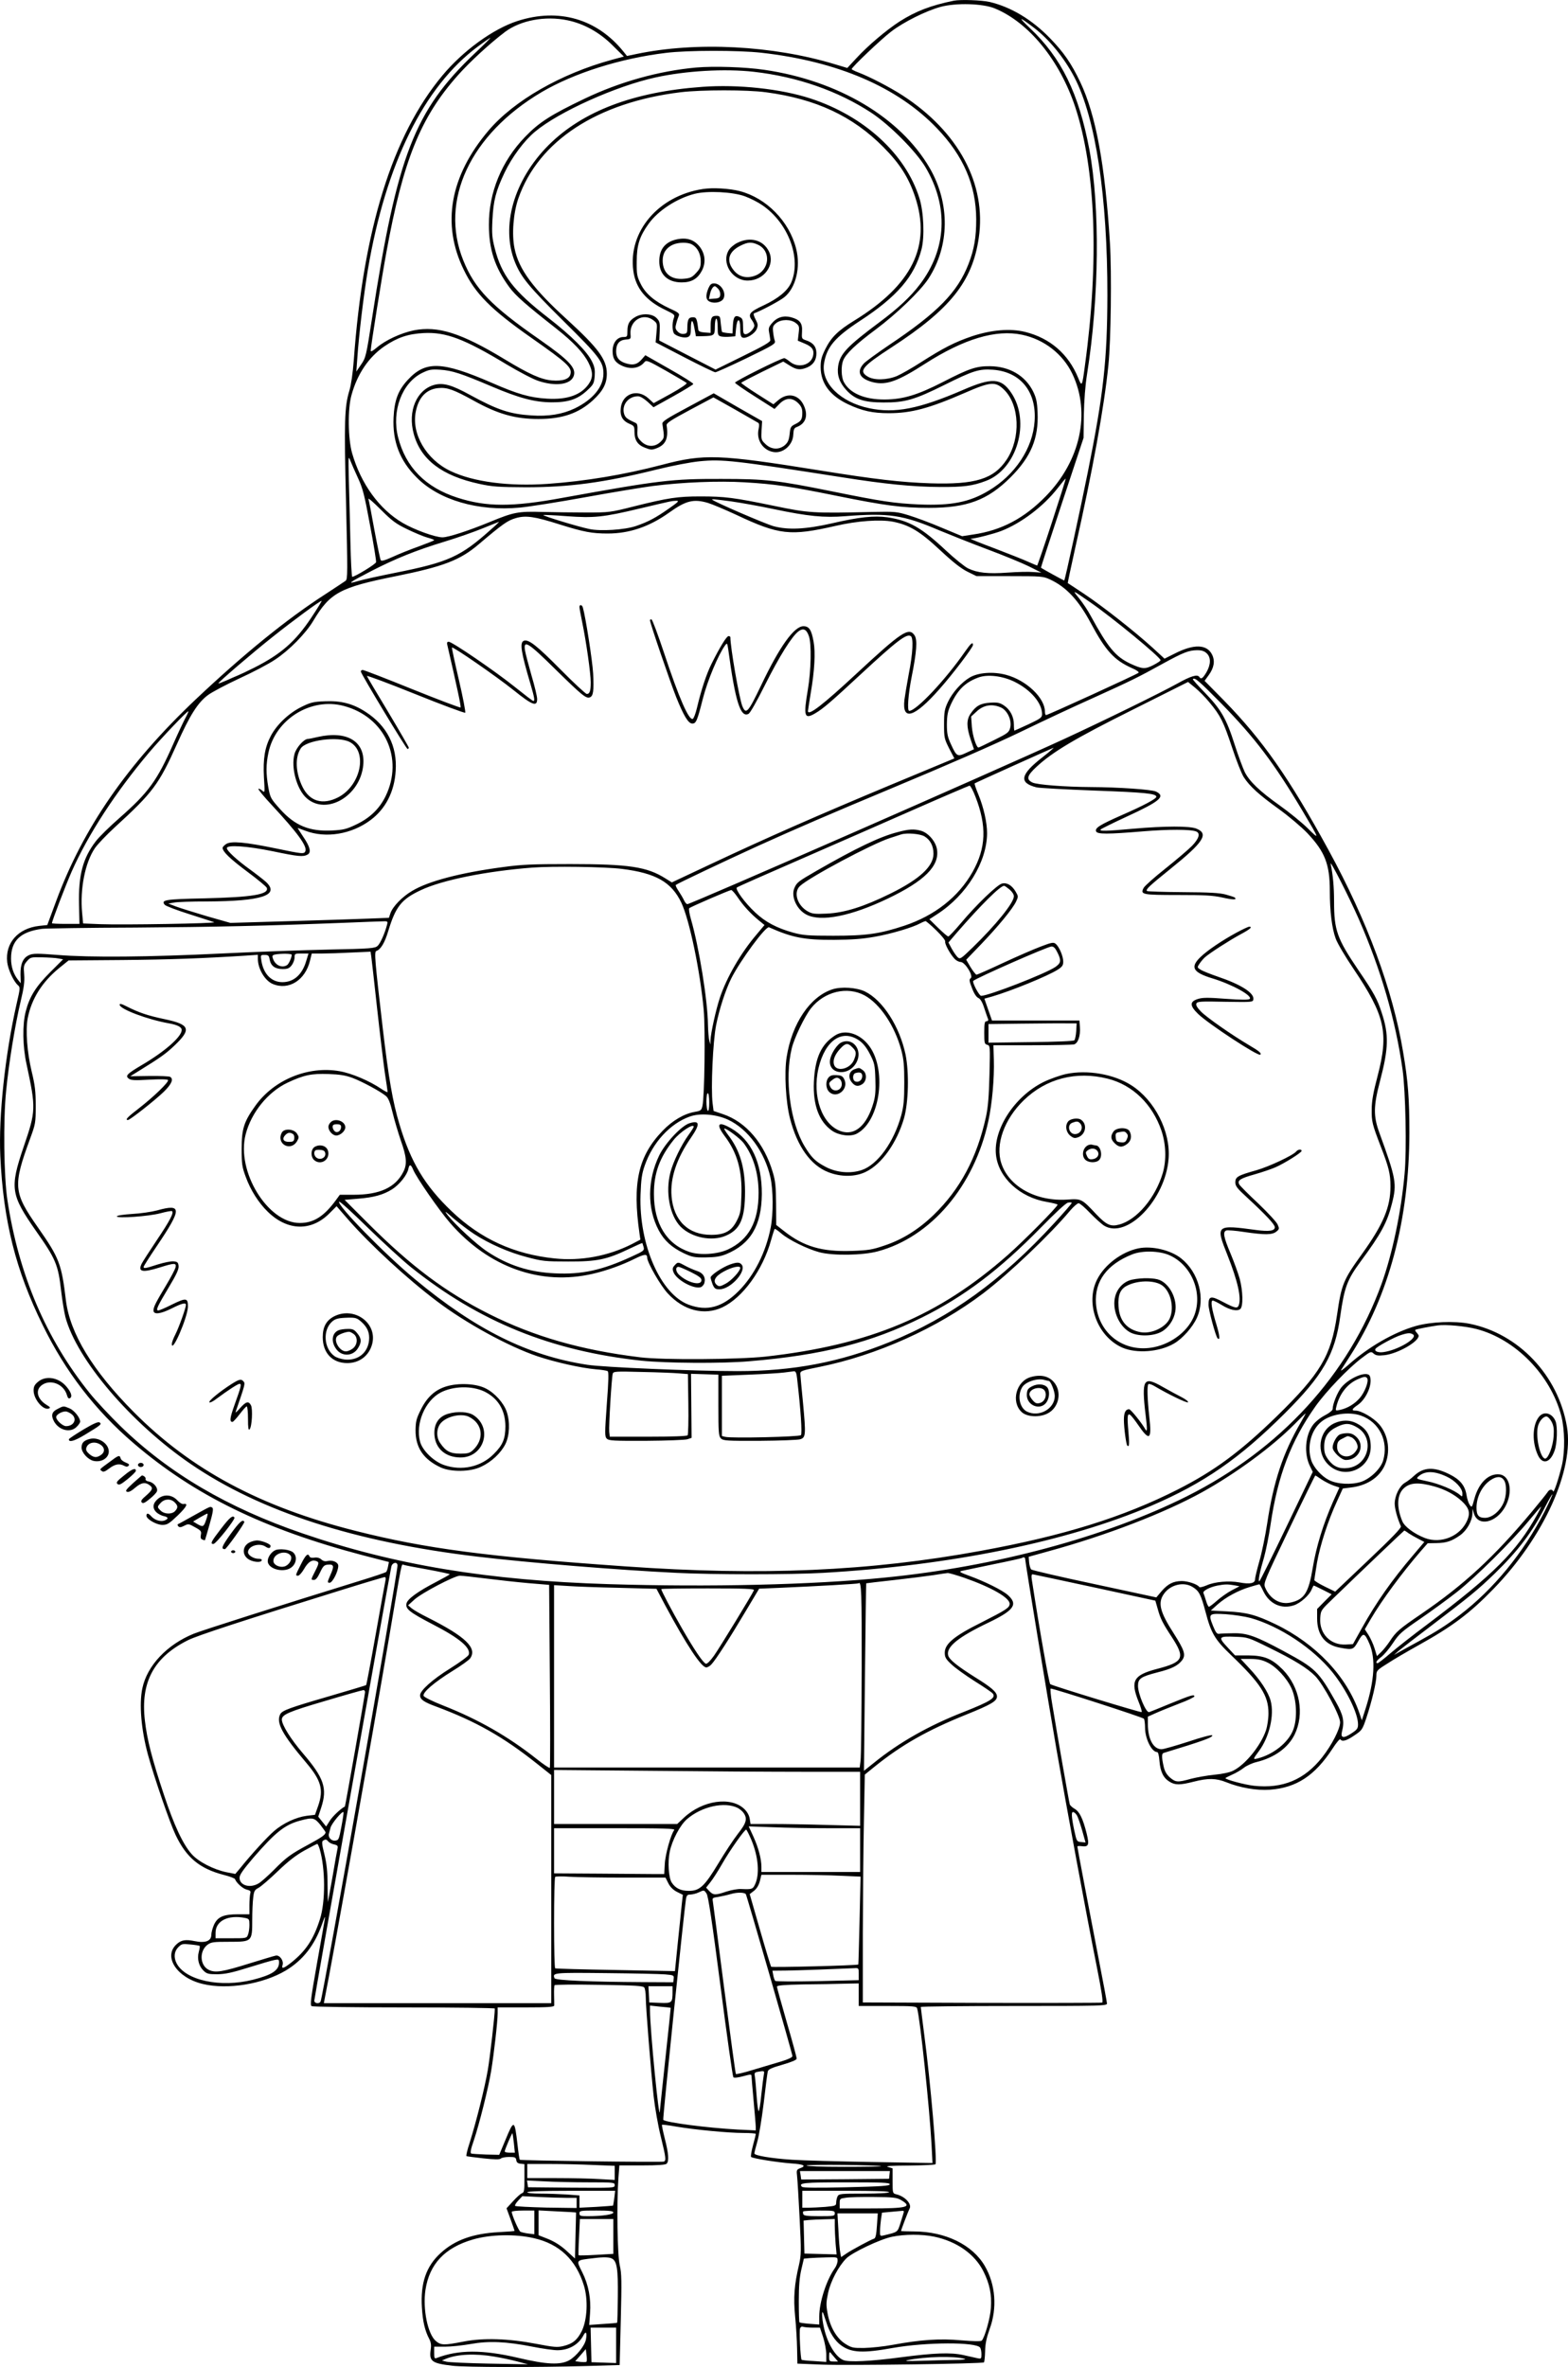<?xml version="1.0" encoding="UTF-8"?>
<svg xmlns="http://www.w3.org/2000/svg" version="1.0" viewBox="0 0 1111.694 1677.748" preserveAspectRatio="xMidYMid meet">
  <g transform="translate(-445.174,1824.877) scale(0.1,-0.1)" fill="#000000" stroke="none">
    <path d="M11215 18244 c-166 -34 -271 -75 -386 -148 -95 -62 -222 -169 -305 -259 l-65 -70 -87 26 c-441 134 -983 162 -1408 73 l-67 -14 -25 31 c-187 232 -459 311 -751 217 -172 -55 -387 -211 -534 -388 -353 -424 -560 -1089 -627 -2017 -7 -92 -19 -175 -31 -214 -35 -116 -38 -217 -24 -791 12 -504 12 -546 -3 -558 -10 -7 -73 -49 -142 -94 -275 -177 -581 -426 -920 -746 -486 -460 -798 -911 -990 -1430 l-63 -170 -57 -6 c-151 -17 -243 -122 -227 -258 6 -51 44 -133 74 -161 19 -17 19 -18 -8 -136 -81 -357 -128 -794 -115 -1076 21 -460 109 -811 301 -1200 161 -329 371 -602 643 -835 431 -370 923 -610 1629 -796 l182 -47 -6 -31 c-3 -17 -9 -35 -13 -39 -4 -5 -88 -33 -186 -63 -537 -166 -1116 -350 -1178 -375 -190 -77 -331 -226 -365 -387 -24 -113 -8 -295 40 -472 45 -163 154 -480 195 -566 77 -163 172 -241 343 -285 42 -11 78 -24 79 -30 10 -27 56 -68 83 -74 25 -6 30 -11 25 -28 -3 -12 -6 -50 -6 -84 l0 -63 -81 0 c-103 0 -144 -18 -170 -74 -10 -23 -19 -55 -19 -71 0 -45 -43 -61 -119 -45 -64 13 -95 8 -128 -23 -96 -88 4 -238 187 -281 175 -42 425 -1 587 95 122 73 205 179 258 329 14 41 24 61 21 44 -3 -17 -28 -163 -57 -323 -43 -245 -50 -294 -38 -302 8 -5 301 -9 657 -9 353 0 642 -4 642 -8 0 -46 -34 -344 -50 -437 -22 -127 -80 -359 -128 -513 -17 -51 -27 -94 -23 -96 3 -2 57 -9 120 -16 82 -9 116 -9 124 -1 6 6 32 11 58 11 42 0 48 -3 51 -22 2 -17 11 -24 31 -26 l27 -3 0 -100 c0 -86 -2 -101 -17 -106 -10 -3 -39 -29 -64 -57 l-46 -50 29 -79 c15 -42 28 -79 28 -81 0 -2 -51 -6 -112 -9 -184 -10 -312 -56 -413 -149 -102 -93 -143 -212 -132 -386 6 -98 21 -163 52 -222 12 -23 15 -45 11 -72 -14 -86 6 -101 153 -118 95 -11 598 -12 946 -2 l240 7 8 320 c7 276 6 329 -7 385 -17 70 -23 434 -10 618 l7 92 161 0 c113 0 166 4 174 12 18 18 14 73 -13 178 -13 52 -22 96 -20 98 2 2 48 -3 102 -13 131 -22 368 -45 476 -45 48 0 87 -3 87 -7 0 -5 -9 -42 -20 -82 -11 -41 -17 -78 -13 -81 12 -11 189 -39 286 -46 89 -6 108 -17 61 -34 -25 -10 -26 -14 -21 -58 3 -26 11 -160 18 -299 12 -230 11 -258 -4 -325 -34 -144 -41 -234 -28 -368 7 -69 13 -172 14 -230 l2 -105 175 -7 c195 -7 1137 6 1148 16 3 4 7 39 8 79 1 53 10 95 32 157 55 148 42 317 -34 447 -87 150 -279 244 -501 245 -51 0 -93 2 -93 3 0 8 52 143 60 158 19 32 -31 87 -93 102 -27 7 -27 8 -27 96 l0 88 -32 10 c-24 7 18 9 149 10 100 1 184 5 187 9 13 22 -35 583 -80 922 -13 102 -24 188 -24 193 0 4 297 7 660 7 608 0 660 1 660 17 0 9 -27 154 -60 322 -68 352 -150 782 -150 791 0 4 12 5 28 3 52 -7 58 7 38 89 -27 108 -51 156 -86 176 -16 9 -32 24 -34 32 -5 15 -88 489 -124 708 -11 61 -15 112 -11 112 23 0 655 -204 661 -214 4 -6 8 -35 8 -64 0 -77 47 -172 85 -172 8 0 14 -24 17 -63 6 -76 28 -121 71 -147 40 -25 74 -25 172 0 103 26 158 25 231 -4 96 -39 216 -60 309 -53 189 14 318 99 444 291 27 42 52 72 56 66 12 -19 44 -10 99 28 54 36 57 40 86 127 38 115 70 250 70 297 0 34 4 39 78 85 42 28 140 85 217 128 245 136 367 228 535 401 358 369 573 843 521 1150 -62 364 -342 660 -691 730 -108 21 -272 14 -380 -16 -155 -44 -339 -150 -480 -277 -36 -32 -58 -47 -49 -33 9 14 37 57 61 95 277 427 421 971 422 1585 0 240 -9 363 -45 575 -73 438 -254 927 -529 1430 -279 511 -465 776 -740 1058 l-138 140 29 40 c38 52 46 100 25 144 -36 76 -130 79 -268 8 l-70 -35 -86 79 c-129 117 -352 292 -482 379 -63 42 -116 77 -118 78 -1 0 22 111 52 245 124 549 206 1003 236 1299 18 175 24 656 11 865 -34 554 -100 909 -210 1141 -64 134 -117 211 -215 312 -128 132 -276 221 -428 257 -58 13 -205 18 -253 9z m290 -55 c242 -100 460 -368 570 -699 145 -440 170 -1093 69 -1830 -20 -153 -22 -155 -48 -90 -69 169 -199 282 -376 326 -104 26 -238 15 -375 -30 -124 -42 -204 -83 -367 -187 -62 -40 -138 -83 -168 -96 -72 -29 -162 -31 -207 -3 -65 39 -39 71 172 208 415 270 571 466 616 774 56 382 -143 753 -541 1011 -90 58 -233 132 -312 162 -27 10 -48 21 -48 24 0 13 209 212 280 266 90 69 248 147 350 175 111 30 301 24 385 -11z m275 -135 c109 -83 216 -213 289 -353 151 -290 235 -849 234 -1546 -1 -456 -27 -697 -139 -1254 -51 -254 -161 -762 -167 -767 -2 -1 -154 82 -165 91 -1 1 66 208 150 461 l152 459 2 163 c2 103 10 208 23 290 86 541 92 1183 16 1592 -75 397 -198 649 -421 859 -88 84 -80 85 26 5z m-3305 51 c117 -24 228 -86 320 -178 l80 -79 -85 -23 c-363 -99 -695 -290 -875 -502 -273 -322 -334 -663 -175 -987 82 -170 193 -281 475 -479 261 -183 293 -213 281 -261 -8 -34 -54 -50 -131 -44 -77 7 -159 43 -337 151 -307 186 -473 238 -643 204 -92 -19 -201 -70 -262 -122 -30 -25 -43 -32 -43 -21 0 27 79 523 111 696 119 653 242 957 507 1255 84 95 229 228 335 308 110 82 285 115 442 82z m-658 -235 c-427 -406 -549 -721 -728 -1880 -41 -265 -44 -277 -77 -325 l-34 -50 7 95 c11 164 45 448 75 628 127 750 397 1297 781 1582 45 33 83 60 87 60 3 0 -47 -50 -111 -110z m2032 5 c541 -61 966 -243 1246 -536 188 -196 277 -404 278 -644 0 -129 -14 -212 -54 -316 -78 -201 -218 -345 -564 -576 -82 -56 -163 -114 -179 -131 -55 -59 -30 -109 67 -133 93 -22 174 7 368 132 275 176 502 244 687 205 157 -33 290 -137 357 -278 131 -276 57 -615 -188 -866 -154 -158 -316 -243 -516 -272 l-78 -12 -144 60 c-79 34 -185 73 -234 88 -85 26 -98 27 -255 24 -426 -10 -454 -8 -700 43 -286 59 -349 67 -523 67 -160 0 -228 -10 -472 -71 -165 -42 -175 -43 -335 -43 -91 0 -232 2 -315 4 -170 5 -203 -2 -370 -71 -153 -63 -295 -109 -336 -109 -52 0 -200 54 -282 102 -166 97 -297 278 -359 495 -29 102 -32 314 -4 412 41 149 122 269 233 345 93 63 168 88 279 94 158 8 287 -41 587 -222 87 -52 188 -105 225 -117 123 -41 229 -27 251 34 21 56 -33 113 -239 257 -347 241 -463 362 -544 564 -170 423 49 892 556 1192 230 135 558 239 882 278 154 19 510 19 675 1z m-2859 -3015 c34 -73 46 -121 85 -333 26 -136 45 -254 43 -263 -2 -14 -149 -103 -169 -104 -4 0 -10 111 -13 248 -3 136 -8 330 -11 432 -4 173 -4 182 10 145 9 -22 33 -78 55 -125z m4920 -313 c-55 -169 -103 -307 -105 -307 -2 0 -30 12 -62 26 -32 15 -139 57 -238 95 -99 37 -176 68 -172 69 34 1 165 35 217 55 144 56 301 176 400 303 30 39 56 70 57 68 2 -2 -42 -141 -97 -309z m-4570 -50 c52 -25 116 -52 143 -59 26 -7 47 -15 47 -18 0 -3 -49 -22 -108 -44 -59 -21 -142 -54 -185 -74 -57 -26 -81 -32 -86 -24 -4 7 -24 103 -45 215 -20 111 -39 210 -42 219 -3 10 37 -25 88 -76 80 -80 107 -100 188 -139z m2295 198 c63 -9 200 -33 303 -55 244 -51 355 -62 507 -50 308 24 410 9 665 -100 80 -33 235 -95 345 -136 110 -41 241 -95 290 -119 l90 -45 -57 4 c-32 3 -114 1 -182 -4 -139 -10 -215 -2 -281 30 -24 12 -95 69 -157 127 -174 163 -261 212 -415 235 -93 13 -201 2 -394 -43 -185 -42 -309 -48 -413 -20 -60 17 -411 168 -435 188 -7 5 14 4 134 -12z m-441 -51 c-95 -67 -149 -95 -234 -124 -80 -27 -251 -38 -330 -21 -75 15 -331 93 -326 99 3 2 77 -1 165 -8 194 -14 258 -8 521 55 237 56 220 52 254 54 26 1 20 -6 -50 -55z m277 40 c30 -9 120 -47 200 -84 305 -144 384 -152 704 -79 155 36 315 47 407 30 116 -23 192 -68 334 -201 91 -85 148 -130 194 -153 l65 -32 235 0 c224 0 237 -1 285 -23 117 -54 204 -148 291 -311 105 -196 165 -261 289 -317 36 -15 54 -29 49 -34 -11 -11 -643 -300 -656 -300 -4 0 -8 11 -8 25 0 97 -132 222 -274 260 -91 25 -198 17 -258 -18 -60 -35 -124 -107 -156 -175 -23 -49 -27 -70 -27 -157 0 -96 2 -103 36 -171 l37 -71 -452 -188 c-524 -219 -868 -370 -1266 -557 l-285 -134 -45 28 c-131 83 -259 102 -675 102 -275 0 -343 -3 -482 -22 -299 -40 -524 -99 -639 -168 -70 -41 -138 -111 -154 -158 l-11 -33 -157 -6 c-86 -3 -339 -12 -562 -18 l-405 -12 -165 47 c-91 27 -190 58 -220 69 l-55 21 40 7 c22 5 128 8 235 8 389 2 517 44 418 138 -18 16 -69 56 -113 88 -92 66 -165 133 -165 152 0 25 144 15 325 -22 182 -38 215 -41 247 -24 28 15 19 55 -32 129 -22 33 -39 60 -38 60 2 0 26 -9 55 -20 145 -55 327 -25 462 76 107 80 169 201 178 349 12 175 -62 320 -212 417 -90 59 -176 81 -289 76 -83 -3 -102 -8 -167 -40 -89 -44 -174 -124 -217 -205 -43 -82 -56 -162 -49 -295 7 -110 7 -111 -13 -93 -11 10 -23 15 -26 12 -4 -3 39 -55 94 -114 184 -198 252 -292 239 -327 -9 -22 -18 -21 -210 19 -218 45 -317 54 -352 31 -14 -9 -25 -21 -25 -27 0 -27 52 -77 175 -169 73 -54 135 -106 138 -114 18 -47 -100 -67 -445 -75 -277 -6 -307 -11 -278 -46 7 -8 85 -38 174 -66 88 -28 168 -54 176 -57 20 -9 -649 -20 -807 -14 l-122 5 -7 75 c-16 170 21 356 90 458 19 28 84 96 143 150 268 245 311 302 440 590 90 201 146 291 218 345 29 22 130 75 224 119 94 43 209 103 254 134 99 65 218 186 271 276 118 197 188 235 581 314 342 69 458 114 590 226 172 146 207 170 263 186 71 21 134 12 313 -45 169 -53 228 -64 339 -64 154 0 295 48 434 147 120 86 174 100 277 70z m-1536 -186 c-217 -195 -303 -234 -679 -309 -110 -22 -230 -48 -266 -59 -84 -25 -65 -11 98 73 170 87 313 145 514 206 92 28 215 71 275 96 59 24 110 44 112 45 3 0 -21 -24 -54 -52z m4243 -516 c157 -108 502 -392 502 -413 0 -5 -23 -20 -52 -35 -58 -30 -79 -28 -163 11 -105 50 -157 113 -280 338 -20 38 -57 93 -82 124 -51 63 -52 63 75 -25z m-5519 -111 c-113 -170 -215 -259 -407 -356 -50 -25 -101 -49 -114 -54 -13 -5 -49 -21 -80 -35 -32 -14 -58 -24 -58 -21 0 9 243 217 383 328 144 115 337 257 349 257 3 0 -29 -53 -73 -119z m6348 -253 c31 -29 30 -79 -2 -135 -26 -43 -38 -52 -50 -33 -13 21 -59 8 -157 -47 -121 -67 -519 -262 -803 -393 -464 -214 -2645 -1170 -2670 -1170 -6 0 -17 12 -24 28 -7 15 -24 44 -38 65 -14 20 -23 40 -20 43 9 9 340 166 581 276 283 128 508 225 951 410 396 165 730 311 900 393 206 99 350 167 550 257 234 106 297 136 468 231 150 82 186 96 246 97 33 0 51 -6 68 -22z m-1362 -202 c115 -57 194 -150 195 -228 0 -25 -9 -32 -96 -73 -54 -25 -99 -45 -100 -45 -2 0 -4 19 -4 43 0 55 -26 106 -70 135 -30 20 -45 23 -97 20 -70 -4 -103 -23 -140 -78 -30 -43 -29 -95 1 -184 l23 -68 -54 -25 c-64 -30 -69 -27 -109 60 -24 52 -29 75 -29 142 1 66 6 91 28 140 48 104 102 157 194 191 65 25 173 12 258 -30z m1466 -154 c239 -244 375 -424 576 -762 123 -207 123 -208 35 -121 -43 42 -132 114 -198 161 -141 100 -213 169 -247 236 -13 27 -46 115 -72 196 -58 182 -96 248 -210 366 -50 51 -89 95 -86 97 13 14 42 -11 202 -173z m-84 8 c78 -94 99 -136 160 -320 30 -91 67 -185 83 -210 42 -65 108 -125 250 -227 69 -50 159 -126 200 -169 125 -132 160 -221 160 -409 0 -148 15 -267 42 -340 12 -33 68 -128 125 -212 225 -334 252 -454 172 -760 -31 -118 -42 -178 -42 -238 -1 -86 3 -104 65 -265 56 -144 68 -193 68 -280 0 -148 -51 -269 -200 -477 -135 -187 -147 -216 -179 -436 -43 -290 -117 -414 -427 -717 -257 -250 -440 -386 -702 -519 -386 -196 -810 -328 -1397 -435 -790 -145 -1557 -178 -2520 -110 -975 68 -1416 126 -1910 251 -676 170 -1169 434 -1575 843 -292 294 -452 558 -481 791 -31 260 -47 301 -198 517 -175 250 -179 294 -55 632 37 101 39 110 39 230 0 103 -5 146 -29 245 -32 135 -44 290 -28 375 26 137 102 258 222 356 l68 55 383 3 c339 3 573 12 872 31 l87 6 0 -29 c0 -70 50 -155 106 -178 113 -47 231 27 264 167 l12 49 72 0 c40 0 134 3 209 7 l136 6 5 -34 c3 -19 21 -182 41 -364 20 -181 45 -388 55 -459 11 -71 20 -133 20 -137 0 -5 -20 5 -44 21 -84 57 -210 111 -297 126 -222 39 -464 -60 -596 -244 -82 -114 -98 -164 -98 -307 0 -107 3 -128 29 -198 34 -94 91 -184 156 -247 141 -138 312 -141 441 -8 l47 47 86 -99 c156 -177 414 -415 622 -572 208 -158 510 -323 717 -393 126 -42 308 -83 412 -92 40 -3 78 -9 85 -13 8 -5 7 -65 -6 -234 -15 -212 -15 -229 0 -245 15 -14 48 -16 279 -15 144 1 276 6 292 11 l30 10 -2 227 -2 227 97 -3 97 -3 0 -217 c0 -195 2 -219 18 -235 16 -16 40 -18 275 -17 141 1 271 6 287 11 40 12 41 32 20 258 -10 99 -18 191 -19 204 -1 22 6 25 136 51 407 82 837 276 1160 521 183 139 478 420 617 587 24 28 51 52 60 52 9 0 45 -31 81 -69 36 -37 81 -78 100 -90 162 -98 435 185 457 475 15 192 -98 414 -264 520 -123 79 -312 112 -463 80 -41 -9 -113 -34 -160 -57 -204 -101 -356 -333 -337 -515 17 -162 169 -303 362 -335 41 -7 75 -16 75 -19 0 -15 -240 -257 -351 -355 -493 -435 -980 -639 -1719 -722 -195 -21 -730 -25 -890 -5 -418 51 -749 146 -1069 306 -309 155 -555 339 -861 645 l-165 165 94 8 c114 9 181 28 243 67 52 33 106 101 115 144 7 36 18 34 34 -5 23 -56 186 -291 263 -379 273 -314 642 -445 1011 -359 100 23 210 63 298 107 67 33 87 35 87 8 0 -34 95 -200 147 -255 112 -121 257 -158 386 -98 144 68 287 264 346 478 11 40 23 75 25 78 3 2 24 -12 48 -33 54 -46 183 -109 268 -132 96 -26 308 -23 415 6 377 101 684 462 784 923 27 124 43 307 39 436 l-3 102 275 0 c151 0 285 3 297 6 28 8 46 61 41 124 l-3 45 -310 0 -310 0 -27 77 -27 78 57 16 c133 39 391 144 462 189 33 21 40 31 40 58 0 38 -29 106 -54 126 -15 12 -28 10 -104 -19 -48 -18 -168 -70 -267 -116 -98 -46 -184 -84 -190 -84 -5 0 -24 24 -42 53 l-31 53 104 108 c119 124 226 253 250 305 16 34 16 37 -3 69 -26 45 -62 67 -97 58 -34 -8 -184 -152 -291 -280 -44 -52 -84 -95 -90 -95 -5 -1 -37 27 -71 60 l-63 62 57 37 c208 135 351 369 352 573 0 75 -24 183 -62 275 -17 40 -28 75 -26 78 4 4 524 238 558 252 8 3 -26 -27 -76 -66 -159 -123 -171 -182 -44 -214 19 -5 206 -15 415 -23 356 -13 435 -21 435 -44 0 -14 -89 -62 -245 -130 -158 -70 -191 -91 -182 -115 8 -21 80 -21 332 0 180 15 339 15 378 -1 31 -13 19 -51 -30 -102 -27 -27 -111 -99 -189 -161 -77 -61 -147 -123 -154 -137 -25 -47 -10 -50 243 -50 188 0 248 -3 315 -18 76 -17 106 -17 89 -1 -3 4 -32 13 -64 22 -44 12 -117 16 -305 17 -137 1 -251 5 -254 8 -11 11 15 35 166 157 235 189 274 249 185 285 -45 20 -228 19 -445 0 -198 -18 -248 -19 -234 -5 5 5 88 46 183 90 237 109 279 144 209 178 -32 15 -268 31 -463 32 -181 1 -379 16 -413 32 -46 22 -39 49 28 111 114 106 275 202 682 405 l393 197 49 -40 c27 -22 74 -69 103 -105z m-6138 -25 c291 -77 427 -372 296 -641 -44 -89 -111 -154 -211 -201 -65 -31 -88 -37 -168 -41 -160 -8 -263 34 -369 152 -66 74 -69 79 -83 154 -17 99 -17 161 1 246 50 237 301 393 534 331z m4657 -10 c47 -19 81 -92 68 -144 -8 -33 -17 -40 -114 -88 -58 -29 -108 -53 -111 -53 -15 0 -42 84 -47 148 l-5 72 37 34 c49 47 109 58 172 31z m-5780 -76 c-13 -24 -52 -107 -86 -184 -114 -259 -175 -343 -381 -524 -70 -61 -145 -135 -167 -164 -93 -120 -125 -241 -120 -450 l3 -137 -97 0 c-54 0 -98 2 -98 5 0 15 96 266 139 364 116 263 312 564 550 846 86 102 272 297 278 292 2 -2 -8 -24 -21 -48z m5601 -556 c82 -210 76 -364 -20 -535 -100 -177 -268 -309 -484 -381 -176 -58 -269 -71 -503 -71 -180 0 -215 3 -285 22 -115 32 -197 75 -269 143 -73 68 -144 165 -130 177 5 5 205 93 444 197 239 104 606 265 815 357 209 92 385 167 391 168 6 0 25 -35 41 -77z m2718 -868 c158 -361 261 -715 311 -1070 21 -153 30 -569 14 -737 -24 -270 -87 -568 -163 -779 -235 -647 -717 -1173 -1380 -1506 -577 -289 -1361 -500 -2147 -577 -513 -51 -1237 -68 -1950 -46 -857 26 -1521 136 -2174 360 -529 181 -948 427 -1289 759 -77 75 -176 181 -220 236 -308 383 -503 839 -583 1369 -25 162 -30 566 -9 771 19 197 63 468 104 640 22 92 28 135 24 186 -5 59 -3 68 20 95 25 28 28 29 108 27 45 -1 97 -4 115 -8 l33 -6 -92 -92 c-101 -101 -146 -172 -173 -278 -24 -91 -22 -249 6 -374 67 -313 67 -329 -21 -586 -99 -292 -92 -338 89 -597 139 -197 156 -238 177 -422 8 -69 22 -152 30 -185 79 -301 465 -754 890 -1044 494 -337 1163 -553 2032 -656 359 -43 998 -95 1412 -115 263 -13 809 -13 1037 0 905 52 1734 221 2329 476 374 161 624 334 945 654 272 271 357 419 394 690 29 205 49 258 145 388 144 195 188 275 222 412 35 138 29 173 -90 500 -43 118 -42 188 5 367 61 233 63 328 12 483 -30 94 -56 142 -164 300 -153 226 -174 284 -174 489 0 106 -8 187 -24 266 -9 39 131 -235 199 -390z m-5225 355 c241 -30 352 -93 422 -239 58 -122 134 -487 159 -761 12 -142 6 -614 -9 -680 -7 -31 -12 -35 -52 -42 -78 -13 -161 -62 -231 -135 -173 -180 -215 -370 -163 -730 l6 -41 -61 -32 c-168 -85 -363 -121 -549 -101 -286 30 -521 137 -728 334 -190 181 -290 348 -370 616 -48 159 -77 328 -118 676 -57 489 -62 548 -46 553 31 11 59 57 84 140 53 175 94 227 231 291 151 72 466 135 790 160 142 11 514 6 635 -9z m2749 -146 c18 -15 31 -35 31 -48 0 -46 -126 -202 -294 -365 -83 -80 -87 -83 -105 -67 -10 10 -29 37 -42 61 l-23 43 59 69 c175 201 308 333 336 333 4 0 21 -12 38 -26z m-1927 -56 c40 -60 95 -119 152 -165 l38 -31 -57 -68 c-111 -130 -212 -304 -260 -449 -27 -81 -64 -248 -66 -299 l-1 -31 -8 30 c-4 17 -8 66 -9 110 -2 172 -63 550 -121 750 -11 38 -16 72 -12 76 10 10 284 128 298 129 6 0 27 -24 46 -52z m-2486 -193 c-15 -60 -48 -134 -67 -151 -19 -17 -47 -20 -348 -26 -179 -4 -522 -16 -761 -28 -512 -25 -930 -29 -1161 -10 -138 11 -172 11 -198 0 -45 -18 -65 -62 -64 -138 l2 -63 -20 25 c-32 41 -49 92 -49 151 0 126 67 190 220 210 25 3 322 8 660 9 554 4 930 12 1510 35 107 4 215 9 239 9 42 2 43 1 37 -23z m3894 -41 c39 -38 66 -72 63 -79 -5 -15 34 -88 67 -123 11 -12 31 -22 43 -22 31 -1 92 -99 71 -115 -12 -8 -11 -19 9 -70 14 -38 31 -64 45 -70 15 -7 29 -30 43 -75 12 -36 24 -71 27 -77 2 -7 -3 -13 -12 -13 -13 0 -16 -13 -16 -81 0 -74 2 -81 21 -86 21 -6 21 -8 16 -212 -4 -153 -10 -230 -25 -299 -64 -290 -183 -513 -371 -695 -107 -103 -222 -175 -349 -217 -85 -29 -113 -34 -233 -38 -210 -7 -340 31 -479 141 l-55 43 -1 150 c-1 121 -5 163 -23 222 -60 206 -190 358 -352 413 l-68 23 -7 54 c-13 105 2 439 25 555 23 115 67 250 108 332 65 128 244 371 267 361 164 -73 249 -90 461 -89 127 1 200 6 289 22 115 20 270 66 324 96 15 8 31 14 35 15 5 0 40 -30 77 -66z m860 -159 c27 -55 24 -73 -17 -101 -71 -48 -473 -204 -525 -204 -14 0 -65 96 -56 106 22 21 526 243 555 244 16 0 27 -12 43 -45z m-5430 -14 c0 -19 -21 -66 -33 -73 -37 -24 -87 0 -101 49 -6 17 -2 22 16 26 44 8 118 7 118 -2z m103 -43 c-28 -97 -88 -151 -169 -151 -77 0 -134 57 -149 151 -7 42 -6 42 23 42 26 0 31 -4 36 -35 9 -44 39 -65 92 -65 34 0 47 5 63 26 12 15 21 40 21 55 0 28 2 29 49 29 l50 0 -16 -52z m5459 -498 c-2 -30 -8 -59 -13 -65 -6 -6 -128 -11 -309 -13 l-300 -4 0 66 0 66 233 3 c127 1 268 3 312 2 l80 0 -3 -55z m-5130 -332 c68 -26 195 -94 236 -128 17 -14 30 -46 47 -117 13 -54 40 -144 59 -200 41 -115 45 -167 17 -221 -56 -111 -168 -162 -353 -162 l-97 0 -27 -37 c-85 -116 -158 -163 -257 -163 -227 0 -451 365 -384 627 40 156 158 302 298 368 115 54 169 65 289 61 81 -3 120 -9 172 -28z m5353 -5 c176 -44 317 -180 381 -368 33 -98 36 -209 10 -300 -52 -176 -184 -333 -309 -366 -60 -17 -91 -3 -164 74 -101 108 -105 110 -203 103 -221 -15 -415 91 -469 257 -44 133 21 313 159 447 159 154 371 209 595 153z m-2825 -169 c0 -41 -4 -63 -10 -59 -5 3 -10 33 -10 66 0 33 4 59 10 59 6 0 10 -29 10 -66z m134 -122 c141 -66 260 -229 300 -409 20 -89 21 -257 2 -355 -34 -175 -117 -340 -227 -450 -115 -116 -224 -146 -355 -97 -199 75 -353 425 -341 779 4 111 9 148 30 208 57 163 179 296 318 346 73 27 189 17 273 -22z m-2249 -1045 c485 -388 994 -594 1634 -663 173 -18 575 -21 766 -4 517 43 864 132 1225 311 300 149 549 338 841 636 102 104 176 173 192 177 15 3 27 3 27 -2 0 -5 -56 -69 -124 -143 -369 -403 -735 -668 -1167 -843 -353 -143 -682 -206 -1079 -206 -304 0 -950 27 -1065 45 -419 64 -790 248 -1222 607 -212 176 -553 524 -537 549 3 6 94 -77 202 -183 109 -106 247 -233 307 -281z m448 235 c108 -70 247 -131 375 -164 109 -29 129 -31 292 -31 205 -1 274 14 429 88 52 25 95 44 97 43 1 -2 5 -15 9 -29 6 -24 1 -28 -87 -68 -208 -96 -351 -127 -541 -118 -182 8 -334 57 -480 154 -75 49 -226 189 -281 258 -27 35 -21 32 43 -24 41 -35 106 -84 144 -109z m7105 -673 c277 -71 527 -326 603 -616 25 -98 27 -250 5 -348 -23 -96 -58 -203 -63 -187 -7 18 -27 15 -40 -7 -7 -11 -57 -73 -111 -138 -267 -320 -478 -515 -782 -723 -157 -107 -181 -127 -225 -195 -18 -27 -46 -62 -62 -77 l-29 -28 -17 55 c-9 30 -29 73 -43 95 l-26 40 42 72 c79 135 222 328 354 481 l50 57 61 1 c71 1 108 13 168 55 49 35 86 101 88 155 l1 34 9 -32 c28 -98 159 -70 223 47 56 103 34 221 -42 228 -77 8 -147 -61 -177 -173 -17 -63 -19 -64 -33 -43 -9 12 -19 44 -23 71 -11 67 -47 110 -123 147 -110 54 -182 50 -250 -13 -19 -18 -47 -39 -63 -48 -39 -23 -73 -92 -73 -149 1 -38 18 -101 44 -160 4 -11 -61 -79 -230 -239 l-236 -224 -74 36 c-41 20 -74 41 -74 46 0 5 9 60 19 123 22 124 77 295 142 436 l41 90 56 7 c112 13 197 67 238 150 47 98 32 220 -37 299 -41 46 -127 96 -166 96 -32 0 -28 11 16 41 61 43 106 149 85 203 -16 42 -143 -8 -202 -79 -28 -35 -62 -118 -62 -154 0 -9 -23 -28 -56 -45 -33 -17 -68 -46 -84 -68 -55 -75 -64 -204 -21 -291 l20 -41 -186 -388 c-102 -213 -189 -388 -193 -388 -10 0 3 67 34 171 13 47 34 151 46 232 50 343 144 591 318 837 75 106 234 272 330 344 61 46 64 47 82 31 16 -14 31 -17 77 -12 93 10 243 95 243 138 0 4 -7 14 -15 23 -8 8 -12 17 -8 19 8 5 101 23 158 31 56 8 196 -5 273 -25z m-448 -39 c37 -25 -105 -110 -208 -125 -39 -6 -69 6 -58 23 9 16 135 84 181 98 50 16 66 16 85 4z m-5203 -276 l62 -5 3 -212 c2 -117 -1 -216 -5 -222 -5 -6 -111 -10 -280 -10 l-272 0 -4 35 c-4 39 17 385 25 412 5 16 21 17 207 12 111 -2 230 -7 264 -10z m836 -36 c26 -223 37 -392 27 -402 -12 -12 -492 -23 -536 -12 l-24 6 0 214 0 213 193 8 c105 4 217 11 247 15 30 4 62 8 71 9 12 1 18 -12 22 -51z m4042 1 c13 -20 -17 -98 -52 -139 -37 -43 -87 -73 -141 -85 -32 -7 -33 -6 -26 22 21 89 76 161 149 194 46 21 61 23 70 8z m-470 -311 c-127 -218 -194 -419 -239 -718 -14 -91 -39 -212 -56 -269 -16 -57 -30 -114 -30 -126 0 -29 -36 -37 -110 -23 -75 14 -176 5 -232 -20 -26 -11 -50 -17 -53 -13 -12 20 -81 43 -125 43 -61 -1 -98 -20 -144 -73 l-36 -43 -437 94 c-241 51 -443 98 -450 104 -6 6 -13 29 -15 51 l-3 39 140 39 c410 112 822 271 1090 419 238 132 498 323 655 482 41 42 76 76 78 76 2 0 -13 -28 -33 -62z m425 47 c131 -46 198 -182 158 -319 -18 -59 -91 -129 -157 -151 -68 -22 -169 -17 -227 13 -52 26 -108 88 -125 138 -33 99 -2 218 73 277 66 53 193 72 278 42z m607 -432 c61 -28 113 -83 113 -120 0 -24 -1 -25 -17 -11 -38 34 -152 81 -231 97 -80 17 -82 18 -63 35 45 40 110 40 198 -1z m-884 -22 c23 -15 61 -34 83 -42 l42 -14 -45 -100 c-70 -159 -119 -318 -144 -469 -29 -176 -59 -224 -155 -246 -76 -18 -149 25 -183 107 -12 30 -6 44 170 412 100 210 184 381 186 381 3 0 23 -13 46 -29z m1291 -3 c22 -30 20 -113 -3 -163 -27 -60 -83 -105 -131 -105 -45 0 -60 18 -60 72 0 77 40 155 99 195 43 29 76 29 95 1z m-494 -45 c76 -21 144 -57 195 -104 52 -48 62 -83 40 -135 -47 -113 -185 -171 -301 -127 -75 29 -144 80 -160 119 -42 100 -38 188 10 233 44 41 104 45 216 14z m781 -181 c-148 -289 -361 -549 -600 -731 -96 -73 -160 -114 -291 -186 -58 -32 -121 -66 -140 -77 l-35 -20 30 27 c17 14 120 94 230 177 274 208 334 257 454 373 166 161 268 296 360 477 25 48 46 86 49 84 2 -2 -24 -58 -57 -124z m-51 -19 c-146 -262 -306 -422 -780 -779 -102 -76 -220 -169 -263 -206 -44 -38 -83 -68 -88 -68 -19 0 -8 19 26 44 19 15 57 59 83 99 43 65 61 81 194 172 81 56 198 141 260 190 132 104 386 356 508 503 46 56 86 102 88 102 2 0 -11 -26 -28 -57z m-912 -132 c15 -10 46 -28 70 -40 l42 -22 -78 -92 c-152 -178 -263 -336 -365 -519 l-63 -113 -50 -3 c-109 -6 -190 77 -182 188 4 55 5 56 94 141 193 187 499 478 502 479 2 0 16 -8 30 -19z m-2718 -182 c0 -21 154 -955 221 -1344 75 -432 210 -1162 288 -1553 33 -166 45 -245 37 -248 -6 -2 -390 -3 -854 -2 l-843 3 0 490 c1 270 4 633 8 808 l6 317 69 56 c192 155 374 258 649 369 179 72 219 96 219 129 0 30 -37 63 -155 136 -127 80 -183 125 -191 155 -15 60 71 130 287 233 181 87 210 129 136 195 -38 34 -163 96 -273 136 -66 24 -75 30 -54 35 14 3 115 24 225 47 110 22 202 43 204 45 8 8 21 4 21 -7z m-4450 -47 c0 -60 -524 -3033 -545 -3089 -7 -20 -45 -16 -45 5 0 15 527 2985 546 3075 6 31 44 39 44 9z m213 -28 c86 -16 157 -31 157 -34 0 -3 -44 -27 -97 -55 -126 -65 -201 -119 -209 -151 -10 -39 21 -63 186 -149 190 -98 271 -166 255 -215 -3 -10 -62 -54 -131 -97 -127 -79 -214 -157 -214 -191 0 -29 27 -48 115 -80 281 -105 472 -213 708 -400 l107 -85 0 -809 0 -808 -806 0 -806 0 6 33 c53 261 332 1828 456 2557 93 552 87 523 103 517 7 -3 83 -18 170 -33z m3806 -59 c191 -67 321 -141 321 -184 0 -28 -24 -43 -199 -132 -195 -97 -261 -152 -261 -215 0 -32 7 -45 48 -83 26 -25 100 -78 163 -118 64 -40 122 -79 129 -88 25 -30 -14 -55 -206 -131 -246 -96 -457 -215 -638 -362 l-69 -55 7 664 c4 365 8 664 9 665 1 1 90 11 197 23 107 12 233 28 280 35 47 8 92 14 102 15 9 0 61 -15 117 -34z m925 -69 l429 -93 17 -59 c19 -69 34 -99 101 -201 95 -147 82 -175 -107 -224 -167 -44 -189 -84 -130 -232 16 -38 25 -71 22 -74 -5 -5 -625 184 -648 198 -9 6 -74 372 -131 742 -4 25 -2 37 6 37 7 -1 205 -43 441 -94z m-4317 64 c87 -11 223 -26 303 -33 l145 -12 5 -645 c3 -355 3 -648 0 -652 -3 -4 -46 25 -95 64 -201 159 -411 279 -662 378 -74 29 -134 59 -138 68 -9 24 75 96 204 176 62 38 118 78 126 90 52 73 -32 154 -300 289 -49 24 -101 54 -115 66 l-25 21 44 40 c51 47 284 169 323 170 15 0 98 -9 185 -20z m-712 -12 c-3 -13 -34 -184 -69 -381 -35 -197 -66 -360 -68 -362 -2 -3 -121 -38 -264 -80 -282 -82 -330 -100 -345 -126 -32 -60 13 -143 184 -345 106 -125 124 -191 85 -304 l-23 -65 -59 -7 c-75 -10 -167 -52 -232 -109 -47 -40 -159 -162 -241 -264 l-33 -39 -62 12 c-92 19 -199 74 -247 128 -63 71 -126 207 -197 421 -84 252 -120 393 -135 526 -32 272 63 449 306 570 66 33 387 138 1090 356 160 50 296 90 303 91 8 0 10 -8 7 -22z m3376 -628 c-1 -333 -4 -626 -8 -652 l-6 -48 -1083 0 -1084 0 0 647 0 646 98 -6 c54 -4 218 -10 363 -13 l265 -7 64 -121 c151 -280 254 -436 289 -436 10 0 27 10 38 23 30 32 128 184 239 371 l98 164 145 6 c275 12 556 28 560 32 20 19 23 -64 22 -606z m2346 580 c46 -28 59 -53 92 -177 39 -150 66 -196 180 -305 211 -202 266 -288 266 -413 0 -40 -8 -92 -18 -122 -37 -108 -145 -241 -230 -284 -24 -13 -75 -24 -136 -30 -53 -5 -128 -19 -167 -29 -93 -26 -107 -25 -148 10 -25 23 -37 44 -45 81 -14 65 -14 89 2 93 283 86 351 111 343 125 -3 5 -79 -15 -168 -45 -90 -29 -176 -54 -191 -54 -58 0 -97 72 -97 178 l0 53 58 26 c31 14 106 44 165 67 60 22 108 46 107 51 -2 15 -23 9 -170 -51 -74 -31 -142 -58 -151 -61 -22 -6 -79 129 -79 186 0 52 20 65 139 96 100 25 144 47 174 86 27 38 17 69 -59 189 -98 152 -115 217 -71 280 45 66 140 90 204 50z m296 12 l37 -7 -56 -29 c-30 -16 -77 -49 -104 -73 -26 -23 -52 -43 -57 -43 -5 0 -14 19 -21 43 -7 23 -15 47 -18 54 -7 15 44 42 99 53 53 10 73 10 120 2z m206 -43 c43 -89 127 -128 216 -99 46 15 108 70 125 110 7 17 14 30 16 30 3 0 32 -14 66 -31 l61 -31 -52 -52 -51 -52 0 -67 c0 -116 55 -187 160 -207 92 -17 97 -16 131 45 36 64 45 63 80 -18 45 -104 36 -261 -28 -461 l-26 -81 -17 50 c-89 261 -309 493 -595 631 -140 67 -203 84 -345 91 l-114 6 48 43 c60 53 148 100 229 124 34 10 64 19 67 19 3 1 16 -22 29 -50z m-3612 8 c-10 -26 -241 -404 -283 -464 -28 -39 -50 -60 -58 -57 -21 8 -83 101 -170 252 -73 127 -146 266 -146 277 0 3 149 5 331 5 265 0 330 -3 326 -13z m3522 -197 c206 -58 443 -215 580 -385 99 -124 181 -290 181 -369 0 -29 -7 -38 -47 -64 -56 -37 -78 -33 -67 12 19 74 10 117 -43 211 -124 219 -144 238 -368 359 -202 109 -262 130 -360 128 -44 0 -89 -2 -100 -4 -15 -2 -24 9 -43 56 -35 87 -31 90 91 83 56 -4 135 -16 176 -27z m128 -209 c182 -89 275 -147 330 -203 58 -60 177 -282 176 -328 -1 -47 -58 -159 -127 -247 -125 -159 -280 -224 -484 -202 -65 7 -202 44 -202 54 0 2 21 13 48 25 26 11 63 33 82 48 19 15 60 34 90 41 127 31 224 101 270 194 72 148 38 336 -83 461 -78 78 -131 100 -246 101 l-93 0 -55 59 c-67 72 -62 78 59 73 85 -3 91 -5 235 -76z m-12 -105 c63 -29 139 -110 173 -184 37 -81 43 -213 13 -293 -34 -91 -142 -177 -255 -205 -32 -8 -31 -4 10 51 76 101 112 259 84 360 -17 61 -73 146 -150 228 l-62 67 68 0 c51 0 82 -6 119 -24z m-6395 -211 c0 -15 -140 -809 -143 -811 -28 -14 -87 -69 -107 -101 l-26 -41 -28 35 -28 35 21 64 c45 137 20 210 -129 384 -85 99 -150 202 -150 240 0 35 47 56 303 131 144 43 268 78 275 78 6 1 12 -6 12 -14z m3108 -565 l402 0 0 -192 0 -191 -232 6 c-128 4 -303 7 -389 7 l-156 0 -6 38 c-4 24 -18 49 -39 69 -95 90 -296 61 -428 -63 l-47 -44 -437 0 -436 0 0 192 0 191 683 -6 c375 -4 863 -7 1085 -7z m-466 -256 c15 -8 34 -24 42 -36 28 -40 20 -71 -41 -148 -31 -40 -93 -134 -138 -209 -99 -164 -133 -195 -209 -195 -58 0 -95 18 -122 59 -22 34 -29 146 -14 218 17 83 74 190 123 232 105 90 266 125 359 79z m-2810 -134 c-17 -90 -19 -95 -44 -98 -28 -3 -52 24 -44 50 2 7 7 26 11 41 6 29 87 126 92 110 2 -4 -5 -51 -15 -103z m5215 81 c7 -11 23 -58 37 -106 l24 -86 -32 3 c-30 3 -31 5 -48 83 -21 101 -22 136 -5 129 7 -2 18 -13 24 -23z m-5364 -67 c20 -26 37 -50 37 -53 -1 -17 -24 -34 -120 -86 -131 -71 -157 -90 -248 -182 -40 -40 -87 -82 -105 -93 -62 -38 -137 -16 -137 39 0 21 25 56 98 142 157 181 223 234 332 263 89 24 101 21 143 -30z m3605 -24 l222 0 0 -155 0 -155 -350 0 -350 0 0 35 c0 58 -21 136 -56 214 l-34 74 172 -6 c95 -4 273 -7 396 -7z m-1096 -13 c-23 -27 -64 -174 -67 -241 l-4 -71 -66 0 c-36 0 -211 2 -390 3 l-325 2 0 160 0 160 431 0 c347 0 429 -2 421 -13z m547 -70 c51 -123 60 -248 24 -319 -14 -30 -22 -32 -94 -29 -25 2 -73 -7 -107 -18 -79 -27 -93 -26 -121 3 l-23 25 30 38 c17 21 55 80 84 131 54 95 158 242 170 242 3 0 20 -33 37 -73z m-3000 -11 c7 -8 26 -18 42 -21 23 -5 28 -11 24 -28 -3 -12 -19 -101 -35 -197 -17 -96 -32 -178 -33 -182 -1 -5 -2 49 -3 120 0 95 -6 149 -22 216 -18 71 -20 91 -10 98 18 11 24 10 37 -6z m-61 -53 c41 -139 42 -373 2 -498 -45 -142 -100 -225 -203 -307 -55 -43 -71 -48 -62 -18 10 31 -21 73 -48 67 -12 -2 -94 -27 -182 -54 -198 -62 -248 -70 -295 -46 -62 32 -66 133 -7 177 26 19 42 21 154 21 162 0 163 1 163 154 0 58 3 130 7 159 5 46 10 55 37 69 17 9 78 61 136 117 75 72 129 114 190 148 47 26 88 47 91 47 3 1 11 -16 17 -36z m3697 -190 l138 -6 -7 -311 c-4 -171 -8 -311 -9 -312 -7 -7 -613 -22 -618 -16 -3 4 -39 121 -79 261 l-73 254 30 23 c20 16 34 39 42 69 l11 45 214 0 c117 0 275 -3 351 -7z m-1538 -13 l293 0 20 -40 c13 -26 34 -47 61 -61 l42 -21 -7 -61 c-3 -34 -16 -156 -28 -271 l-21 -209 -421 8 c-232 4 -424 9 -428 12 -5 2 -8 147 -8 322 0 175 3 321 8 326 4 4 50 5 102 1 52 -3 227 -6 387 -6z m584 -113 c12 -16 39 -195 99 -657 45 -349 86 -639 91 -645 6 -6 31 -3 69 7 56 15 60 15 60 -1 0 -9 7 -88 15 -176 8 -88 15 -171 15 -184 l0 -23 -127 6 c-218 12 -510 50 -529 69 -5 5 148 1483 161 1565 5 27 10 32 33 32 15 1 41 7 57 15 39 18 38 18 56 -8z m278 -3 c6 -5 331 -1133 331 -1149 0 -9 -29 -23 -82 -39 -46 -14 -135 -40 -198 -59 -63 -20 -118 -32 -121 -29 -3 4 -40 277 -83 607 -42 330 -79 610 -81 621 -4 19 1 22 38 27 23 4 65 13 92 21 42 12 89 12 104 0z m-3550 -170 c29 -6 31 -9 31 -50 0 -23 -4 -54 -10 -68 -9 -26 -11 -26 -120 -26 l-110 0 0 39 c0 84 88 129 209 105z m-322 -198 c3 -2 0 -21 -6 -43 -13 -49 0 -101 35 -134 22 -21 35 -24 97 -24 57 1 104 11 222 48 83 26 165 50 183 53 29 6 32 4 32 -18 0 -55 -50 -88 -185 -122 -230 -58 -478 -5 -541 116 -22 42 -18 85 12 115 24 24 30 25 87 19 33 -3 62 -8 64 -10z m4673 -199 l0 -44 -292 -7 c-160 -3 -295 -3 -300 2 -4 4 -11 22 -14 40 l-6 32 98 1 c85 1 380 12 482 17 31 2 32 1 32 -41z m-1372 -3 c60 -5 63 -7 60 -31 l-3 -25 -210 1 c-375 2 -626 12 -632 28 -15 39 -9 40 363 36 198 -2 387 -6 422 -9z m-148 -94 c5 -8 10 -38 10 -66 0 -73 37 -531 56 -704 9 -80 31 -207 50 -283 37 -152 40 -173 22 -180 -17 -6 -1015 7 -1021 13 -3 3 -10 50 -16 105 -21 182 -25 183 -86 35 l-44 -105 -93 2 c-51 2 -98 5 -105 7 -9 4 -4 30 18 93 38 113 103 371 123 493 19 116 46 350 46 408 l0 42 200 0 c153 0 200 3 201 13 0 6 0 40 -1 74 -1 35 1 66 3 70 3 5 145 6 316 3 263 -4 313 -7 321 -20z m1520 -50 l0 -80 204 0 c186 0 205 -2 210 -17 21 -70 88 -706 102 -962 l7 -134 -431 7 c-237 4 -490 11 -564 16 -151 10 -268 30 -268 45 0 5 9 42 20 80 12 39 32 162 46 275 13 113 26 214 29 225 3 16 25 26 105 49 68 20 100 34 100 43 0 9 -31 124 -70 257 -38 132 -70 247 -70 253 0 9 48 13 188 16 103 1 233 3 290 5 l102 2 0 -80z m-1320 23 c0 -81 -3 -84 -89 -81 l-76 3 -3 58 -3 57 86 0 85 0 0 -37z m-13 -116 c0 -1 -16 -164 -38 -362 -21 -198 -39 -364 -39 -369 -3 -103 -70 577 -70 713 l0 34 73 -8 c39 -3 73 -7 74 -8z m660 -474 c-3 -16 -11 -81 -18 -145 -6 -65 -15 -115 -19 -113 -4 3 -10 51 -14 107 -4 57 -9 117 -12 135 -5 27 -3 32 18 36 49 9 51 8 45 -20z m-1772 -485 l7 -68 -36 0 c-20 0 -36 4 -36 9 0 12 52 133 55 129 1 -2 6 -33 10 -70z m563 -155 l152 -6 0 -50 0 -50 -107 6 c-58 4 -198 7 -310 7 l-203 0 0 50 0 50 158 0 c88 0 227 -3 310 -7z m2041 -9 c2 -2 -116 -4 -262 -4 -162 0 -267 4 -267 9 0 9 519 4 529 -5z m59 -61 l-3 -28 -311 -3 -312 -2 -4 30 -5 30 319 0 319 0 -3 -27z m-2136 -53 c182 0 188 -1 188 -20 0 -20 -5 -20 -307 -18 l-308 3 -3 24 -4 24 123 -6 c67 -4 207 -7 311 -7z m2138 -14 c0 -11 -57 -15 -306 -21 -204 -5 -309 -4 -316 3 -28 28 8 32 313 32 255 0 309 -2 309 -14z m-1953 -97 c-4 -29 -8 -53 -9 -54 -2 -1 -56 -5 -120 -9 l-118 -6 0 43 0 44 -92 7 c-50 3 -133 6 -185 6 -55 0 -93 4 -93 10 0 6 110 10 311 10 l312 0 -6 -51z m1948 41 c-4 -6 -75 -10 -180 -10 -162 0 -175 -1 -185 -19 -5 -11 -10 -31 -10 -44 0 -23 -4 -24 -77 -31 -42 -3 -96 -6 -120 -6 l-43 0 0 60 0 60 311 0 c204 0 308 -3 304 -10z m-2288 -40 l73 0 0 -36 0 -36 -214 3 c-118 3 -218 8 -222 12 -4 4 6 21 22 38 l29 31 119 -6 c66 -3 152 -6 193 -6z m2372 -15 c85 -50 46 -60 -224 -60 l-210 0 0 35 c0 34 1 35 45 41 25 4 115 6 200 5 136 -1 159 -4 189 -21z m-2599 -159 l0 -84 -42 5 c-24 3 -49 9 -57 13 -12 7 -61 119 -61 141 0 5 36 9 80 9 l80 0 0 -84z m296 70 c0 0 -2 -74 -4 -164 l-4 -162 -59 54 c-39 36 -81 63 -128 83 l-71 28 0 88 0 88 133 -7 c72 -3 132 -7 133 -8z m264 0 c0 -14 -79 -26 -181 -26 -52 0 -59 2 -59 20 0 19 7 20 120 20 94 0 120 -3 120 -14z m1570 -6 c0 -19 -7 -20 -109 -20 -84 0 -110 3 -114 14 -3 8 -3 17 0 20 4 3 55 6 115 6 101 0 108 -1 108 -20z m490 13 c0 -4 -10 -37 -22 -75 -24 -74 -17 -69 -120 -94 -27 -6 -28 -5 -27 32 0 22 4 59 7 84 l7 45 65 6 c36 3 71 6 78 7 6 1 12 -1 12 -5z m-191 -100 c-4 -62 -9 -88 -20 -92 -25 -8 -159 -80 -197 -106 l-37 -25 -6 32 c-4 18 -10 88 -13 156 l-7 122 143 0 143 0 -6 -87z m-1869 -76 l0 -124 -121 -7 c-67 -4 -123 -5 -125 -3 -2 2 -1 60 3 130 l6 127 119 0 118 0 0 -123z m1570 75 c0 -27 3 -84 6 -126 l7 -77 -114 3 -114 3 -3 117 -3 117 38 4 c21 2 71 4 111 5 l72 2 0 -48z m-2132 -88 c180 -41 298 -153 354 -337 30 -100 23 -240 -15 -320 -33 -66 -66 -92 -133 -108 -42 -10 -69 -7 -189 16 -199 38 -375 44 -518 16 -138 -27 -159 -26 -195 4 -58 49 -94 227 -74 362 28 184 137 300 337 358 123 36 301 40 433 9z m2837 11 c161 -34 288 -124 349 -246 44 -88 60 -165 53 -259 -4 -71 -44 -211 -65 -232 -6 -6 -61 -5 -144 2 -150 14 -287 5 -488 -32 -63 -12 -154 -21 -201 -22 -79 -1 -89 1 -134 29 -61 38 -109 120 -126 217 -11 59 -10 80 4 145 18 83 74 188 128 243 43 43 239 136 324 154 91 19 213 19 300 1z m-2285 -155 c36 -19 44 -74 42 -269 -1 -102 -3 -185 -5 -186 -1 -2 -46 -6 -100 -9 l-98 -7 6 83 c8 102 -11 203 -55 290 -45 91 -49 85 85 101 62 8 107 7 125 -3z m1600 -16 c0 -14 -9 -39 -21 -55 -58 -82 -109 -239 -109 -340 l0 -57 -67 5 c-38 3 -70 8 -73 10 -3 3 -5 71 -5 151 0 107 5 168 18 224 l18 77 42 4 c23 2 77 4 120 5 77 2 77 2 77 -24z m-81 -432 c22 -74 63 -138 108 -169 72 -51 154 -55 364 -17 238 42 594 43 620 2 5 -7 9 -28 9 -47 0 -31 -2 -33 -27 -28 -16 4 -62 14 -103 23 -89 19 -204 15 -440 -16 -216 -29 -371 -36 -409 -20 -54 22 -111 115 -136 222 -14 60 -19 118 -11 118 2 0 13 -31 25 -68z m-96 -42 l52 0 23 -69 c12 -38 22 -93 22 -121 l0 -53 -86 6 c-47 2 -87 7 -89 9 -8 8 -18 206 -11 223 4 10 12 15 22 11 9 -3 39 -6 67 -6z m-1393 -125 l0 -126 -87 3 -88 3 -3 123 -3 122 91 0 90 0 0 -125z m-214 41 c-9 -45 -67 -117 -118 -147 -63 -35 -160 -31 -363 17 -252 59 -423 58 -577 -1 -16 -6 -18 -1 -18 36 l0 44 77 0 c43 0 125 9 182 19 128 23 250 18 438 -19 70 -14 150 -25 176 -25 81 0 150 39 185 105 18 35 27 20 18 -29z m4 -157 c-3 -4 -22 -4 -42 -2 l-38 5 38 43 37 43 5 -41 c3 -23 3 -45 0 -48z m1759 29 l24 -28 -31 0 c-30 0 -32 2 -32 37 0 20 3 33 8 28 4 -6 18 -22 31 -37z m-2414 7 c50 -8 124 -24 165 -35 l75 -20 -275 5 c-151 3 -288 9 -305 14 l-30 8 30 13 c80 32 204 38 340 15z m3335 -16 c16 -4 -11 -8 -71 -8 -53 -1 -158 -3 -235 -6 -103 -3 -127 -2 -94 5 117 25 332 30 400 9z M9387 17770 c-264 -24 -540 -101 -789 -220 -243 -116 -325 -169 -424 -272 -166 -172 -257 -394 -256 -623 0 -174 42 -302 145 -442 45 -61 117 -124 331 -292 123 -97 196 -174 231 -245 31 -62 32 -103 2 -147 -53 -79 -152 -115 -297 -106 -121 7 -208 32 -391 112 -355 154 -471 158 -598 19 -67 -73 -93 -143 -99 -265 -8 -169 44 -305 164 -425 158 -160 436 -241 733 -213 64 6 274 39 466 74 193 35 406 70 475 79 214 27 464 37 652 26 213 -13 313 -27 653 -96 341 -69 462 -85 652 -85 271 0 416 54 579 216 145 145 200 276 192 460 -3 74 -9 102 -31 148 -56 113 -168 179 -307 180 -96 1 -147 -16 -335 -113 -180 -92 -281 -122 -410 -123 -143 -1 -249 44 -291 125 -18 34 -20 111 -5 150 18 48 91 117 231 221 150 112 316 272 374 360 151 232 155 533 9 785 -208 358 -649 620 -1173 696 -136 20 -359 27 -483 16z m408 -30 c310 -35 599 -136 835 -291 129 -85 317 -274 383 -385 166 -280 151 -582 -40 -832 -66 -87 -154 -169 -283 -265 -232 -173 -283 -226 -296 -314 -9 -62 9 -116 58 -169 60 -66 126 -88 263 -88 152 -1 221 19 434 125 201 100 244 114 342 107 196 -14 311 -156 296 -365 -13 -192 -138 -381 -327 -493 -135 -81 -264 -106 -490 -97 -178 8 -270 22 -615 92 -396 80 -473 89 -790 89 -352 1 -439 -10 -1125 -134 -359 -66 -539 -65 -745 1 -227 73 -367 216 -421 429 -47 186 28 386 172 456 48 23 63 26 127 22 86 -6 147 -26 366 -119 193 -82 303 -111 421 -112 119 -1 185 21 251 81 49 45 52 52 57 104 3 45 0 66 -19 104 -34 71 -146 183 -310 310 -247 191 -331 301 -380 495 -18 70 -21 102 -16 199 7 139 24 204 86 335 52 109 139 227 217 291 167 140 574 323 854 384 214 47 490 63 695 40z M9430 17633 c-487 -35 -847 -172 -1089 -413 -246 -247 -341 -575 -238 -830 43 -106 98 -173 342 -415 258 -255 285 -291 285 -375 0 -93 -75 -184 -203 -246 -88 -42 -186 -58 -307 -50 -154 10 -241 39 -435 145 -129 71 -190 88 -253 72 -126 -34 -191 -186 -147 -347 49 -183 200 -298 465 -355 91 -20 135 -23 330 -24 309 0 554 33 925 125 118 29 244 53 307 59 162 16 246 6 1008 -113 309 -49 506 -68 695 -69 167 -1 232 7 327 43 221 83 318 421 179 625 -71 105 -136 109 -341 20 -313 -135 -483 -168 -665 -130 -205 43 -343 179 -321 317 19 117 76 185 256 303 262 171 385 314 435 506 23 88 16 266 -15 364 -98 313 -392 581 -770 705 -210 69 -514 102 -770 83z m451 -38 c355 -47 616 -169 834 -389 117 -118 179 -216 225 -353 115 -347 -21 -624 -432 -877 -114 -70 -162 -117 -203 -198 -29 -58 -35 -82 -35 -132 1 -114 65 -201 193 -262 102 -48 176 -64 290 -64 160 0 286 34 539 144 183 80 217 82 278 23 111 -108 120 -344 19 -496 -92 -138 -222 -178 -542 -168 -206 7 -390 28 -787 92 -713 114 -815 118 -1115 39 -272 -71 -542 -116 -811 -135 -274 -19 -528 14 -688 91 -173 82 -279 265 -246 423 20 100 75 157 159 165 63 6 108 -10 251 -89 173 -96 295 -130 459 -130 170 0 285 40 387 133 71 66 98 117 98 188 0 100 -60 181 -283 385 -240 218 -341 355 -371 502 -21 98 -9 253 27 356 142 407 560 680 1150 752 148 18 472 18 604 0z M9435 16909 c-315 -48 -531 -302 -493 -580 16 -122 89 -211 225 -276 68 -33 71 -36 62 -59 -14 -37 -11 -100 5 -113 24 -20 77 -31 97 -20 15 7 19 21 19 58 0 69 13 72 25 4 l11 -58 52 1 c78 2 82 5 82 69 0 30 5 55 10 55 6 0 10 -27 10 -60 0 -54 2 -60 23 -66 13 -3 41 -4 63 -2 l39 3 5 54 c7 78 30 80 30 3 0 -46 4 -61 16 -66 26 -10 87 27 101 61 10 26 9 35 -9 69 -12 23 -16 40 -10 42 41 13 182 88 213 113 83 65 119 214 85 346 -49 194 -211 358 -399 407 -74 19 -191 26 -262 15z m299 -52 c38 -14 93 -42 123 -63 185 -127 278 -378 204 -549 -26 -58 -91 -112 -198 -162 -99 -46 -111 -63 -78 -107 8 -11 15 -27 15 -35 0 -21 -40 -61 -62 -61 -15 0 -18 8 -18 55 0 45 -4 56 -21 65 -35 19 -48 6 -51 -57 l-3 -58 -35 3 c-19 2 -37 6 -39 8 -2 2 -6 29 -9 59 -4 52 -6 55 -32 55 -33 0 -40 -14 -40 -76 l0 -45 -42 3 c-29 2 -43 8 -45 18 -10 81 -14 90 -38 90 -31 0 -39 -15 -40 -70 0 -41 -2 -45 -26 -48 -16 -2 -32 5 -44 18 -16 18 -17 26 -8 58 5 20 14 45 18 54 6 14 -6 24 -67 51 -105 49 -170 104 -204 174 -26 52 -29 68 -28 158 0 116 20 178 84 267 67 94 201 181 327 213 91 23 270 14 357 -18z M9245 16551 c-79 -19 -119 -71 -119 -153 -1 -94 59 -151 159 -151 70 0 113 26 143 83 29 56 24 117 -14 168 -41 53 -95 70 -169 53z m113 -35 c38 -21 62 -66 62 -119 0 -40 -5 -53 -33 -83 -28 -31 -42 -37 -84 -41 -95 -10 -153 40 -153 130 0 52 26 91 74 112 40 17 104 18 134 1z M9681 16528 c-24 -11 -52 -35 -62 -52 -55 -90 23 -216 134 -216 116 0 197 112 150 207 -39 80 -132 106 -222 61z m145 -14 c95 -45 82 -180 -20 -219 -58 -22 -112 -10 -150 35 -58 69 -41 134 45 177 53 27 80 28 125 7z M9474 16205 c-22 -54 -18 -84 13 -96 35 -13 81 -2 94 23 22 42 -18 108 -67 108 -19 0 -28 -8 -40 -35z m70 -4 c10 -11 16 -30 14 -43 -2 -19 -10 -24 -41 -26 l-39 -3 7 33 c7 34 22 58 35 58 4 0 15 -9 24 -19z M8953 16000 c-40 -24 -53 -48 -53 -99 0 -38 -2 -41 -28 -41 -45 0 -77 -41 -77 -100 0 -55 20 -84 72 -106 59 -25 119 -15 153 27 14 17 22 14 153 -60 76 -43 143 -83 147 -87 5 -5 -44 -38 -112 -76 l-122 -67 -38 35 c-78 70 -184 32 -195 -69 -7 -57 13 -92 63 -113 31 -13 34 -18 34 -55 0 -60 22 -94 75 -114 40 -16 49 -16 81 -4 66 25 86 70 72 163 -2 16 29 36 165 109 l167 89 153 -86 c83 -48 157 -90 164 -94 8 -5 9 -19 3 -45 -17 -76 30 -149 104 -162 68 -13 139 48 142 122 2 39 6 48 25 55 63 24 82 80 51 150 -35 81 -117 98 -185 38 l-32 -27 -115 73 c-63 40 -114 76 -113 79 1 4 69 39 150 79 l148 72 45 -28 c49 -31 75 -34 124 -14 44 19 66 52 66 101 0 46 -24 76 -75 92 -29 10 -30 12 -27 61 4 60 -15 85 -78 102 -53 14 -100 0 -136 -43 -22 -26 -25 -37 -19 -66 4 -20 7 -44 8 -53 2 -13 -46 -41 -193 -113 l-195 -96 -200 103 -199 103 3 67 c2 61 0 70 -23 93 -32 32 -105 35 -153 5z m132 -22 c27 -21 27 -24 21 -89 l-6 -67 204 -106 c112 -58 211 -106 219 -106 8 0 108 45 222 100 193 94 207 102 200 123 -4 12 -10 40 -12 63 -4 36 -1 44 22 63 37 28 103 28 139 0 24 -19 26 -25 20 -73 l-6 -52 50 -21 c53 -22 68 -46 58 -88 -17 -66 -107 -88 -164 -40 -17 14 -34 25 -40 25 -23 0 -352 -164 -349 -174 2 -6 66 -50 142 -98 l138 -88 34 35 c45 46 91 48 134 6 22 -22 29 -39 29 -68 0 -47 -8 -60 -51 -81 -31 -15 -34 -22 -39 -71 -5 -42 -12 -58 -33 -77 -41 -35 -96 -33 -137 6 -31 29 -32 32 -29 97 l4 67 -172 98 -171 99 -184 -99 c-150 -80 -182 -101 -180 -117 15 -101 15 -99 -13 -128 -40 -39 -96 -38 -137 3 -26 26 -29 36 -27 77 2 33 -1 48 -11 53 -65 30 -75 38 -84 67 -17 62 31 123 99 123 16 0 41 -15 68 -39 l42 -39 140 78 c77 43 141 82 142 87 2 5 -74 53 -168 106 l-172 98 -26 -30 c-31 -35 -59 -43 -107 -29 -51 14 -74 41 -74 86 0 53 22 80 68 84 36 3 37 4 34 38 -8 96 90 156 163 98z M8560 13946 c0 -8 9 -57 20 -110 28 -136 60 -362 60 -423 0 -62 -7 -83 -28 -83 -8 0 -92 78 -186 173 -168 170 -227 216 -260 204 -31 -12 -21 -79 48 -311 27 -92 31 -116 19 -116 -5 0 -64 46 -133 101 -137 110 -443 319 -467 319 -11 0 -14 -7 -10 -22 72 -312 99 -439 94 -444 -3 -3 -157 55 -343 130 -185 75 -343 136 -351 136 -7 0 -13 -5 -13 -11 0 -16 322 -549 331 -549 5 0 9 4 9 9 0 5 -66 119 -146 253 -81 134 -149 249 -151 255 -3 7 151 -51 343 -128 191 -77 350 -136 354 -132 4 4 -16 109 -45 233 -29 124 -51 227 -49 229 8 8 317 -206 438 -303 133 -107 166 -119 166 -62 0 18 -18 93 -40 167 -21 74 -42 153 -46 177 -13 79 21 59 219 -137 187 -183 214 -205 241 -195 24 9 29 46 23 168 -5 92 -54 405 -73 469 -6 20 -24 23 -24 3z M9060 13852 c0 -19 143 -437 186 -545 53 -132 86 -187 114 -187 27 0 35 19 75 177 33 129 110 313 158 378 14 18 15 17 22 -30 50 -370 87 -486 144 -456 12 7 59 90 116 204 102 203 191 346 238 381 34 25 57 15 74 -35 19 -54 15 -243 -7 -374 -33 -195 -26 -218 52 -172 55 32 113 82 323 277 257 238 324 289 354 270 20 -12 15 -121 -14 -267 -13 -70 -27 -153 -31 -184 -18 -154 70 -127 249 76 95 107 237 295 237 312 0 25 -15 12 -55 -45 -139 -201 -347 -422 -397 -422 -16 0 -7 118 17 240 36 180 42 263 21 295 -40 61 -93 25 -414 -273 -238 -221 -342 -301 -342 -263 0 5 9 60 19 123 28 162 35 291 21 368 -15 85 -32 110 -72 110 -66 0 -169 -144 -299 -417 -93 -194 -108 -212 -134 -150 -22 54 -85 414 -85 489 0 4 -6 8 -13 8 -14 0 -62 -79 -120 -195 -36 -72 -73 -183 -104 -314 -10 -41 -23 -76 -30 -78 -28 -10 -97 147 -203 467 -43 129 -83 236 -89 238 -6 2 -11 -1 -11 -6z M13220 11639 c-105 -57 -207 -126 -257 -174 -75 -72 -54 -109 84 -151 142 -43 287 -124 265 -146 -7 -7 -62 -7 -169 1 -128 10 -166 9 -198 -1 -60 -19 -59 -48 2 -107 74 -71 426 -302 440 -288 10 10 -7 25 -79 67 -125 74 -301 197 -342 239 -26 27 -37 45 -32 56 5 15 27 17 204 13 194 -3 197 -3 200 18 6 45 -89 105 -252 160 -55 19 -110 41 -123 50 -24 15 -24 16 -7 42 10 15 27 35 38 45 35 31 177 122 253 163 69 37 88 54 61 54 -7 0 -47 -19 -88 -41z M5300 11127 c0 -31 201 -106 350 -132 60 -11 90 -26 90 -47 0 -48 -121 -154 -287 -251 -101 -60 -115 -74 -88 -94 16 -12 43 -13 146 -7 80 4 129 3 132 -3 8 -13 -104 -121 -210 -203 -77 -59 -97 -80 -74 -80 14 0 191 139 254 200 56 55 71 90 45 106 -6 4 -73 7 -147 6 l-136 -2 55 34 c164 101 199 127 261 186 120 115 107 147 -73 185 -119 25 -181 46 -268 90 -37 19 -50 22 -50 12z M13642 10087 c-23 -28 -192 -107 -282 -133 -132 -37 -150 -47 -150 -86 0 -26 13 -43 83 -107 134 -124 197 -191 197 -211 0 -26 -40 -32 -130 -20 -288 39 -291 36 -206 -177 74 -187 100 -304 80 -357 -9 -24 -27 -20 -111 24 -86 46 -103 43 -103 -20 0 -36 51 -224 64 -237 19 -19 16 17 -7 94 -35 115 -44 173 -27 173 7 0 35 -14 63 -31 58 -36 110 -47 132 -29 22 18 19 129 -4 215 -11 39 -40 119 -65 179 -49 116 -56 153 -30 163 9 3 66 -1 128 -11 145 -21 198 -21 227 3 21 17 22 21 9 50 -7 17 -69 84 -137 149 -69 64 -129 125 -135 135 -15 29 4 42 110 72 53 15 120 38 147 50 64 28 185 104 185 116 0 14 -26 11 -38 -4z M5565 9669 c-38 -10 -118 -22 -177 -25 -60 -4 -108 -11 -108 -17 0 -16 227 0 309 22 41 11 78 18 82 15 16 -9 -16 -70 -107 -205 -51 -76 -99 -151 -107 -166 -30 -60 3 -67 128 -28 105 33 119 33 111 -1 -4 -14 -33 -70 -65 -123 -75 -125 -91 -156 -91 -181 0 -31 49 -26 130 15 72 36 100 43 100 24 0 -20 -50 -160 -75 -209 -14 -27 -25 -57 -25 -67 0 -71 111 185 114 262 1 65 -11 67 -115 16 -45 -23 -88 -41 -95 -41 -20 0 -7 28 75 165 54 90 71 127 69 150 -3 26 -8 30 -35 33 -18 2 -68 -8 -113 -22 -89 -29 -100 -30 -100 -17 0 5 42 71 94 148 179 265 179 302 1 252z M12522 9400 c-118 -25 -238 -115 -291 -219 -87 -169 0 -405 177 -484 101 -44 264 -32 368 29 60 35 131 115 161 181 63 137 14 323 -111 422 -74 59 -209 91 -304 71z m220 -48 c157 -69 238 -265 178 -425 -41 -109 -156 -200 -285 -227 -212 -44 -397 95 -413 309 -11 158 78 278 258 349 71 28 191 25 262 -6z M12481 9179 c-58 -11 -105 -57 -122 -117 -25 -89 20 -205 98 -253 56 -35 170 -34 231 1 48 27 86 83 96 141 16 88 -37 194 -111 225 -36 15 -124 17 -192 3z m202 -36 c65 -37 97 -157 63 -237 -27 -65 -129 -114 -208 -100 -96 18 -151 82 -156 184 -5 79 12 121 59 145 72 38 184 41 242 8z M6820 8918 c-55 -29 -80 -74 -80 -147 0 -113 68 -184 174 -184 86 0 154 52 176 134 40 149 -126 270 -270 197z m193 -38 c44 -39 61 -79 55 -134 -10 -88 -79 -142 -170 -134 -27 3 -62 14 -76 25 -75 55 -83 184 -16 244 24 21 45 26 116 28 50 1 62 -3 91 -29z M6853 8820 c-47 -19 -56 -78 -20 -130 39 -59 121 -57 157 3 27 43 25 69 -6 106 -21 26 -33 31 -67 30 -23 0 -52 -4 -64 -9z m105 -26 c32 -22 30 -76 -4 -103 -15 -12 -37 -21 -50 -21 -44 0 -89 75 -63 106 10 13 56 31 84 33 6 1 21 -6 33 -15z M11760 8488 c-104 -29 -142 -176 -65 -248 37 -35 126 -40 184 -10 74 37 101 137 56 207 -36 55 -98 73 -175 51z m128 -28 c13 0 42 -73 42 -106 0 -92 -113 -154 -199 -110 -51 27 -68 113 -32 172 23 38 107 66 156 52 16 -4 31 -8 33 -8z M11770 8423 c-29 -15 -36 -24 -38 -55 -6 -78 91 -121 137 -62 23 30 27 82 9 107 -20 26 -68 30 -108 10z m91 -36 c15 -33 -4 -75 -37 -83 -22 -6 -32 -2 -51 20 -13 15 -23 33 -23 41 0 45 92 64 111 22z M6094 8439 c-83 -53 -165 -120 -158 -130 3 -5 27 6 52 26 78 58 150 105 162 105 16 0 11 -20 -35 -148 -34 -95 -37 -122 -15 -122 5 0 28 25 51 55 23 30 45 55 50 55 5 0 9 -39 9 -87 0 -65 3 -84 11 -76 17 17 24 145 10 171 -17 32 -35 27 -77 -20 -20 -24 -35 -36 -32 -28 67 194 69 202 57 216 -17 20 -29 18 -85 -17z M12570 8441 c-13 -26 -12 -93 4 -221 13 -105 12 -129 -4 -99 -26 45 -102 139 -113 139 -25 0 -37 -24 -37 -74 0 -58 16 -175 24 -184 14 -13 16 11 8 99 -10 110 -7 135 15 117 8 -7 32 -37 53 -68 82 -120 99 -108 80 57 -14 130 -17 220 -6 231 4 3 22 -2 39 -12 101 -60 236 -125 242 -117 3 6 -18 22 -47 37 -29 15 -87 46 -129 70 -83 48 -113 54 -129 25z M7617 8422 c-80 -24 -138 -76 -182 -166 -31 -62 -36 -82 -37 -144 -1 -124 56 -208 179 -265 74 -33 208 -32 285 5 74 34 141 97 173 161 30 61 34 157 9 230 -21 61 -84 132 -148 164 -67 35 -192 41 -279 15z m270 -37 c96 -48 147 -131 148 -245 0 -89 -18 -134 -83 -198 -90 -91 -226 -121 -351 -78 -74 25 -155 104 -171 166 -34 126 34 289 145 348 90 47 222 50 312 7z M7630 8228 c-70 -20 -104 -74 -98 -153 8 -95 79 -156 183 -157 167 -2 233 207 95 299 -36 25 -114 30 -180 11z m149 -23 c96 -49 108 -158 26 -235 -23 -21 -36 -25 -90 -25 -71 0 -103 17 -143 76 -30 43 -26 108 8 144 45 47 146 68 199 40z M6705 13025 c-33 -8 -65 -14 -72 -14 -28 -2 -81 -62 -93 -106 -27 -96 16 -253 86 -314 140 -124 379 15 401 233 17 168 -112 248 -322 201z m225 -35 c131 -67 80 -310 -81 -393 -110 -56 -202 -29 -253 75 -49 101 -54 208 -12 272 38 58 263 88 346 46z M10814 12350 c-125 -32 -295 -114 -572 -273 -135 -78 -141 -83 -159 -125 -24 -59 18 -151 86 -186 103 -54 317 -11 578 114 259 124 366 230 348 347 -8 56 -61 118 -113 133 -51 14 -86 12 -168 -10z m193 -30 c41 -25 63 -68 63 -123 0 -89 -98 -180 -305 -282 -188 -93 -325 -136 -450 -142 -85 -4 -105 -2 -135 15 -75 41 -105 135 -57 180 65 62 515 301 637 340 36 12 72 23 80 26 41 13 136 5 167 -14z M10353 11236 c-158 -51 -287 -243 -324 -480 -18 -110 -6 -322 24 -436 51 -198 147 -332 272 -380 89 -35 192 -34 266 3 113 55 219 205 270 379 32 113 37 323 11 452 -42 199 -161 385 -288 447 -59 28 -167 36 -231 15z m229 -43 c109 -60 213 -214 260 -388 17 -65 21 -108 21 -230 0 -122 -4 -165 -21 -230 -52 -191 -168 -352 -281 -390 -81 -27 -180 -18 -258 24 -72 38 -99 66 -147 145 -102 170 -143 478 -91 693 17 73 92 228 136 284 95 120 257 159 381 92z M10375 10911 c-101 -63 -145 -160 -153 -332 -7 -164 37 -281 129 -345 50 -34 131 -44 175 -21 171 90 218 472 77 636 -65 77 -162 103 -228 62z m169 -38 c28 -20 52 -50 76 -97 32 -63 35 -77 38 -176 3 -80 0 -122 -13 -166 -46 -161 -131 -237 -230 -204 -135 45 -207 247 -160 448 47 198 168 280 289 195z M10415 10859 c-26 -13 -63 -66 -75 -108 -33 -115 128 -142 185 -31 45 87 -28 179 -110 139z m80 -34 c29 -28 30 -43 11 -90 -28 -66 -128 -87 -142 -30 -8 32 8 71 47 113 36 38 52 40 84 7z M10508 10669 c-36 -14 -45 -54 -20 -88 24 -32 46 -37 77 -17 33 22 35 78 3 100 -25 18 -24 18 -60 5z m57 -48 c0 -28 -25 -47 -49 -38 -22 9 -21 54 2 60 32 9 47 2 47 -22z M10327 10612 c-23 -25 -22 -77 3 -102 53 -53 141 18 108 87 -11 23 -20 29 -54 31 -29 2 -45 -2 -57 -16z m81 -14 c7 -7 12 -21 12 -33 0 -49 -62 -63 -82 -19 -11 23 -10 29 11 45 27 22 42 24 59 7z M6796 10294 c-9 -8 -16 -23 -16 -32 0 -29 30 -62 56 -62 28 0 64 32 64 58 0 44 -72 69 -104 36z m74 -33 c0 -28 -26 -47 -45 -31 -8 7 -15 21 -15 31 0 14 7 19 30 19 23 0 30 -5 30 -19z M6450 10221 c-43 -81 64 -139 109 -59 13 23 13 29 -2 52 -22 33 -90 38 -107 7z m78 -10 c8 -4 12 -19 10 -32 -2 -20 -9 -24 -38 -24 -40 0 -51 22 -25 49 18 18 33 20 53 7z M6676 10114 c-22 -21 -20 -67 2 -87 40 -37 102 -9 102 46 0 34 -24 57 -60 57 -16 0 -36 -7 -44 -16z m82 -41 c4 -29 -30 -48 -58 -33 -20 11 -27 40 -13 54 4 4 21 6 38 4 22 -2 31 -9 33 -25z M12026 10301 c-25 -28 -17 -79 16 -104 23 -17 31 -18 57 -8 52 22 62 93 17 123 -21 15 -73 8 -90 -11z m82 -13 c29 -29 7 -78 -35 -78 -42 0 -59 64 -20 80 31 12 41 12 55 -2z M12346 10228 c-22 -32 -20 -55 9 -83 30 -30 54 -31 89 -4 28 22 34 56 16 90 -16 29 -93 27 -114 -3z m94 -13 c10 -12 10 -21 1 -41 -9 -21 -17 -25 -44 -22 -28 3 -32 7 -35 35 -3 26 1 32 20 36 41 8 45 7 58 -8z M12170 10133 c-41 -15 -54 -78 -22 -106 23 -21 76 -22 96 -1 29 28 11 104 -24 104 -5 0 -14 2 -22 4 -7 3 -20 2 -28 -1z m64 -45 c15 -25 -3 -52 -37 -56 -21 -3 -30 3 -39 23 -11 24 -10 29 7 41 25 18 55 14 69 -8z M9340 10287 c-56 -17 -170 -138 -214 -227 -85 -175 -87 -376 -4 -532 39 -73 92 -121 177 -162 60 -28 75 -31 156 -30 68 1 103 6 145 23 173 71 251 203 253 426 1 222 -75 384 -218 466 -92 53 -110 32 -46 -54 90 -119 126 -246 119 -426 -3 -102 -7 -125 -31 -172 -37 -75 -85 -103 -182 -103 -163 -1 -268 101 -282 273 -11 128 36 269 138 416 66 96 63 125 -11 102z m30 -25 c0 -4 -16 -30 -36 -57 -52 -72 -110 -192 -129 -266 -37 -141 -5 -307 73 -386 78 -77 221 -106 320 -63 103 44 136 122 136 315 -1 170 -36 290 -120 399 -19 25 -31 46 -27 46 18 0 113 -72 136 -102 70 -93 107 -215 107 -355 0 -204 -69 -332 -218 -401 -74 -34 -196 -42 -270 -18 -163 54 -254 201 -254 411 -1 147 41 261 140 384 45 56 142 120 142 93z M9235 9280 c-15 -16 -17 -26 -9 -47 19 -55 144 -124 194 -108 11 4 23 18 26 31 10 39 -10 71 -53 84 -21 7 -58 23 -82 36 -53 29 -53 29 -76 4z m115 -48 c56 -28 75 -42 75 -57 0 -44 -102 -18 -161 40 -24 24 -24 56 0 54 6 0 45 -17 86 -37z M9628 9286 c-54 -19 -138 -76 -138 -92 0 -8 7 -30 14 -49 13 -30 20 -35 49 -35 79 0 195 130 157 175 -15 18 -33 18 -82 1z m72 -24 c0 -23 -62 -90 -103 -112 -39 -21 -47 -22 -62 -10 -33 27 -15 62 50 97 57 31 115 43 115 25z M15362 8205 c-47 -60 -49 -183 -5 -274 33 -67 88 -49 117 37 18 50 21 167 7 205 -23 60 -84 77 -119 32z m91 -35 c14 -27 17 -51 14 -100 -4 -71 -38 -160 -60 -160 -33 0 -68 144 -53 222 7 41 41 80 64 76 10 -2 25 -19 35 -38z M13913 8161 c-114 -52 -134 -215 -37 -300 115 -102 294 -21 294 133 0 80 -31 131 -102 167 -47 24 -101 24 -155 0z m164 -32 c124 -77 77 -270 -71 -286 -60 -7 -101 11 -137 60 -23 32 -29 51 -29 91 0 70 27 111 93 142 58 28 90 26 144 -7z M13947 8079 c-21 -13 -47 -61 -47 -90 0 -30 62 -89 94 -89 91 0 138 99 77 161 -23 22 -39 29 -68 29 -21 0 -46 -5 -56 -11z m86 -18 c13 -5 30 -23 37 -40 11 -26 10 -35 -4 -56 -45 -69 -142 -42 -134 37 2 26 10 37 38 50 41 21 33 20 63 9z M4721 8454 c-24 -20 -31 -34 -31 -61 0 -62 68 -143 108 -128 13 5 10 10 -15 25 -66 40 -83 103 -37 139 61 48 159 10 181 -71 6 -20 12 -25 22 -19 17 11 7 42 -26 81 -55 66 -147 81 -202 34z M4860 8262 c-41 -20 -48 -45 -26 -87 35 -65 117 -85 161 -40 14 13 25 30 25 37 0 28 -42 80 -75 94 -43 18 -43 18 -85 -4z m103 -40 c37 -33 12 -82 -43 -82 -24 0 -70 42 -70 64 0 20 50 46 75 39 11 -3 28 -12 38 -21z M5043 8116 c-56 -34 -103 -65 -103 -69 -1 -24 39 -13 112 31 117 71 123 76 106 88 -9 7 -41 -6 -115 -50z M5087 8049 c-42 -11 -57 -28 -57 -61 0 -35 44 -84 84 -94 55 -13 109 19 109 66 0 57 -74 106 -136 89z m86 -47 c23 -21 21 -48 -5 -66 -31 -22 -52 -20 -84 7 -19 17 -25 29 -20 44 13 41 70 49 109 15z M5227 7885 c-74 -54 -70 -50 -54 -63 11 -9 23 -5 53 18 41 31 72 37 106 19 15 -8 23 -8 31 0 8 8 3 14 -20 23 -18 7 -34 20 -36 30 -7 25 -14 23 -80 -27z M5430 7865 c0 -8 9 -15 20 -15 11 0 20 7 20 15 0 8 -9 15 -20 15 -11 0 -20 -7 -20 -15z M5332 7791 c-52 -41 -59 -51 -47 -61 11 -10 25 -3 72 35 32 26 58 52 58 58 0 24 -26 15 -83 -32z M5395 7736 c-49 -45 -57 -56 -43 -61 12 -5 31 5 60 30 43 37 73 40 105 13 21 -17 15 -31 -29 -70 -33 -28 -40 -39 -31 -49 9 -9 22 -3 56 25 25 20 48 44 51 53 10 24 -21 63 -55 70 -19 3 -28 11 -25 19 4 9 -15 26 -27 24 -1 0 -29 -25 -62 -54z M5572 7625 c-37 -31 -42 -65 -12 -95 11 -11 34 -23 50 -27 36 -7 39 -20 8 -32 -28 -10 -70 3 -94 30 -20 23 -34 25 -34 4 0 -24 71 -65 113 -65 34 0 47 8 108 66 65 63 78 89 41 82 -9 -2 -28 10 -42 25 -38 42 -96 47 -138 12z m118 -25 c24 -24 25 -38 3 -62 -22 -24 -74 -23 -101 2 -27 26 -27 28 0 57 27 29 71 30 98 3z M5830 7509 c-58 -32 -109 -61 -115 -63 -6 -2 -6 -8 1 -16 9 -9 18 -8 42 4 29 15 33 14 77 -11 42 -23 46 -29 41 -53 -4 -20 -1 -30 11 -34 9 -4 17 -5 18 -4 1 2 16 52 33 113 23 81 28 111 19 117 -16 10 -8 13 -127 -53z m83 -34 c-17 -50 -22 -52 -64 -28 l-28 17 47 28 c26 15 50 28 54 28 4 0 0 -20 -9 -45z M6018 7412 c-70 -91 -78 -107 -53 -107 18 0 156 175 149 187 -12 19 -33 2 -96 -80z M6085 7373 c-61 -86 -68 -104 -39 -105 11 0 143 186 138 194 -12 20 -34 0 -99 -89z M6218 7314 c-47 -25 -51 -84 -8 -115 30 -22 91 -29 97 -11 3 8 -5 12 -24 12 -33 0 -73 25 -73 46 0 45 82 70 126 39 21 -14 34 -11 34 7 0 13 -65 38 -97 38 -15 -1 -40 -7 -55 -16z M6404 7261 c-28 -12 -54 -49 -54 -77 0 -61 126 -89 175 -39 30 29 33 75 5 100 -22 20 -95 29 -126 16z m107 -37 c16 -20 -3 -61 -35 -76 -35 -15 -86 6 -86 37 0 52 87 80 121 39z M6090 7250 c0 -5 7 -10 15 -10 8 0 15 5 15 10 0 6 -7 10 -15 10 -8 0 -15 -4 -15 -10z M6585 7160 c-40 -79 -40 -80 -20 -80 8 0 26 20 41 45 29 51 55 69 84 60 26 -8 25 -16 -5 -75 -30 -59 -30 -60 -7 -60 13 0 26 17 43 53 20 43 29 53 53 55 45 5 49 -9 21 -71 -23 -53 -24 -57 -6 -57 20 0 61 80 61 120 0 25 -40 43 -76 34 -16 -4 -31 -1 -44 11 -12 11 -30 16 -49 13 -19 -3 -32 0 -35 9 -11 26 -27 11 -61 -57z"></path>
  </g>
</svg>
